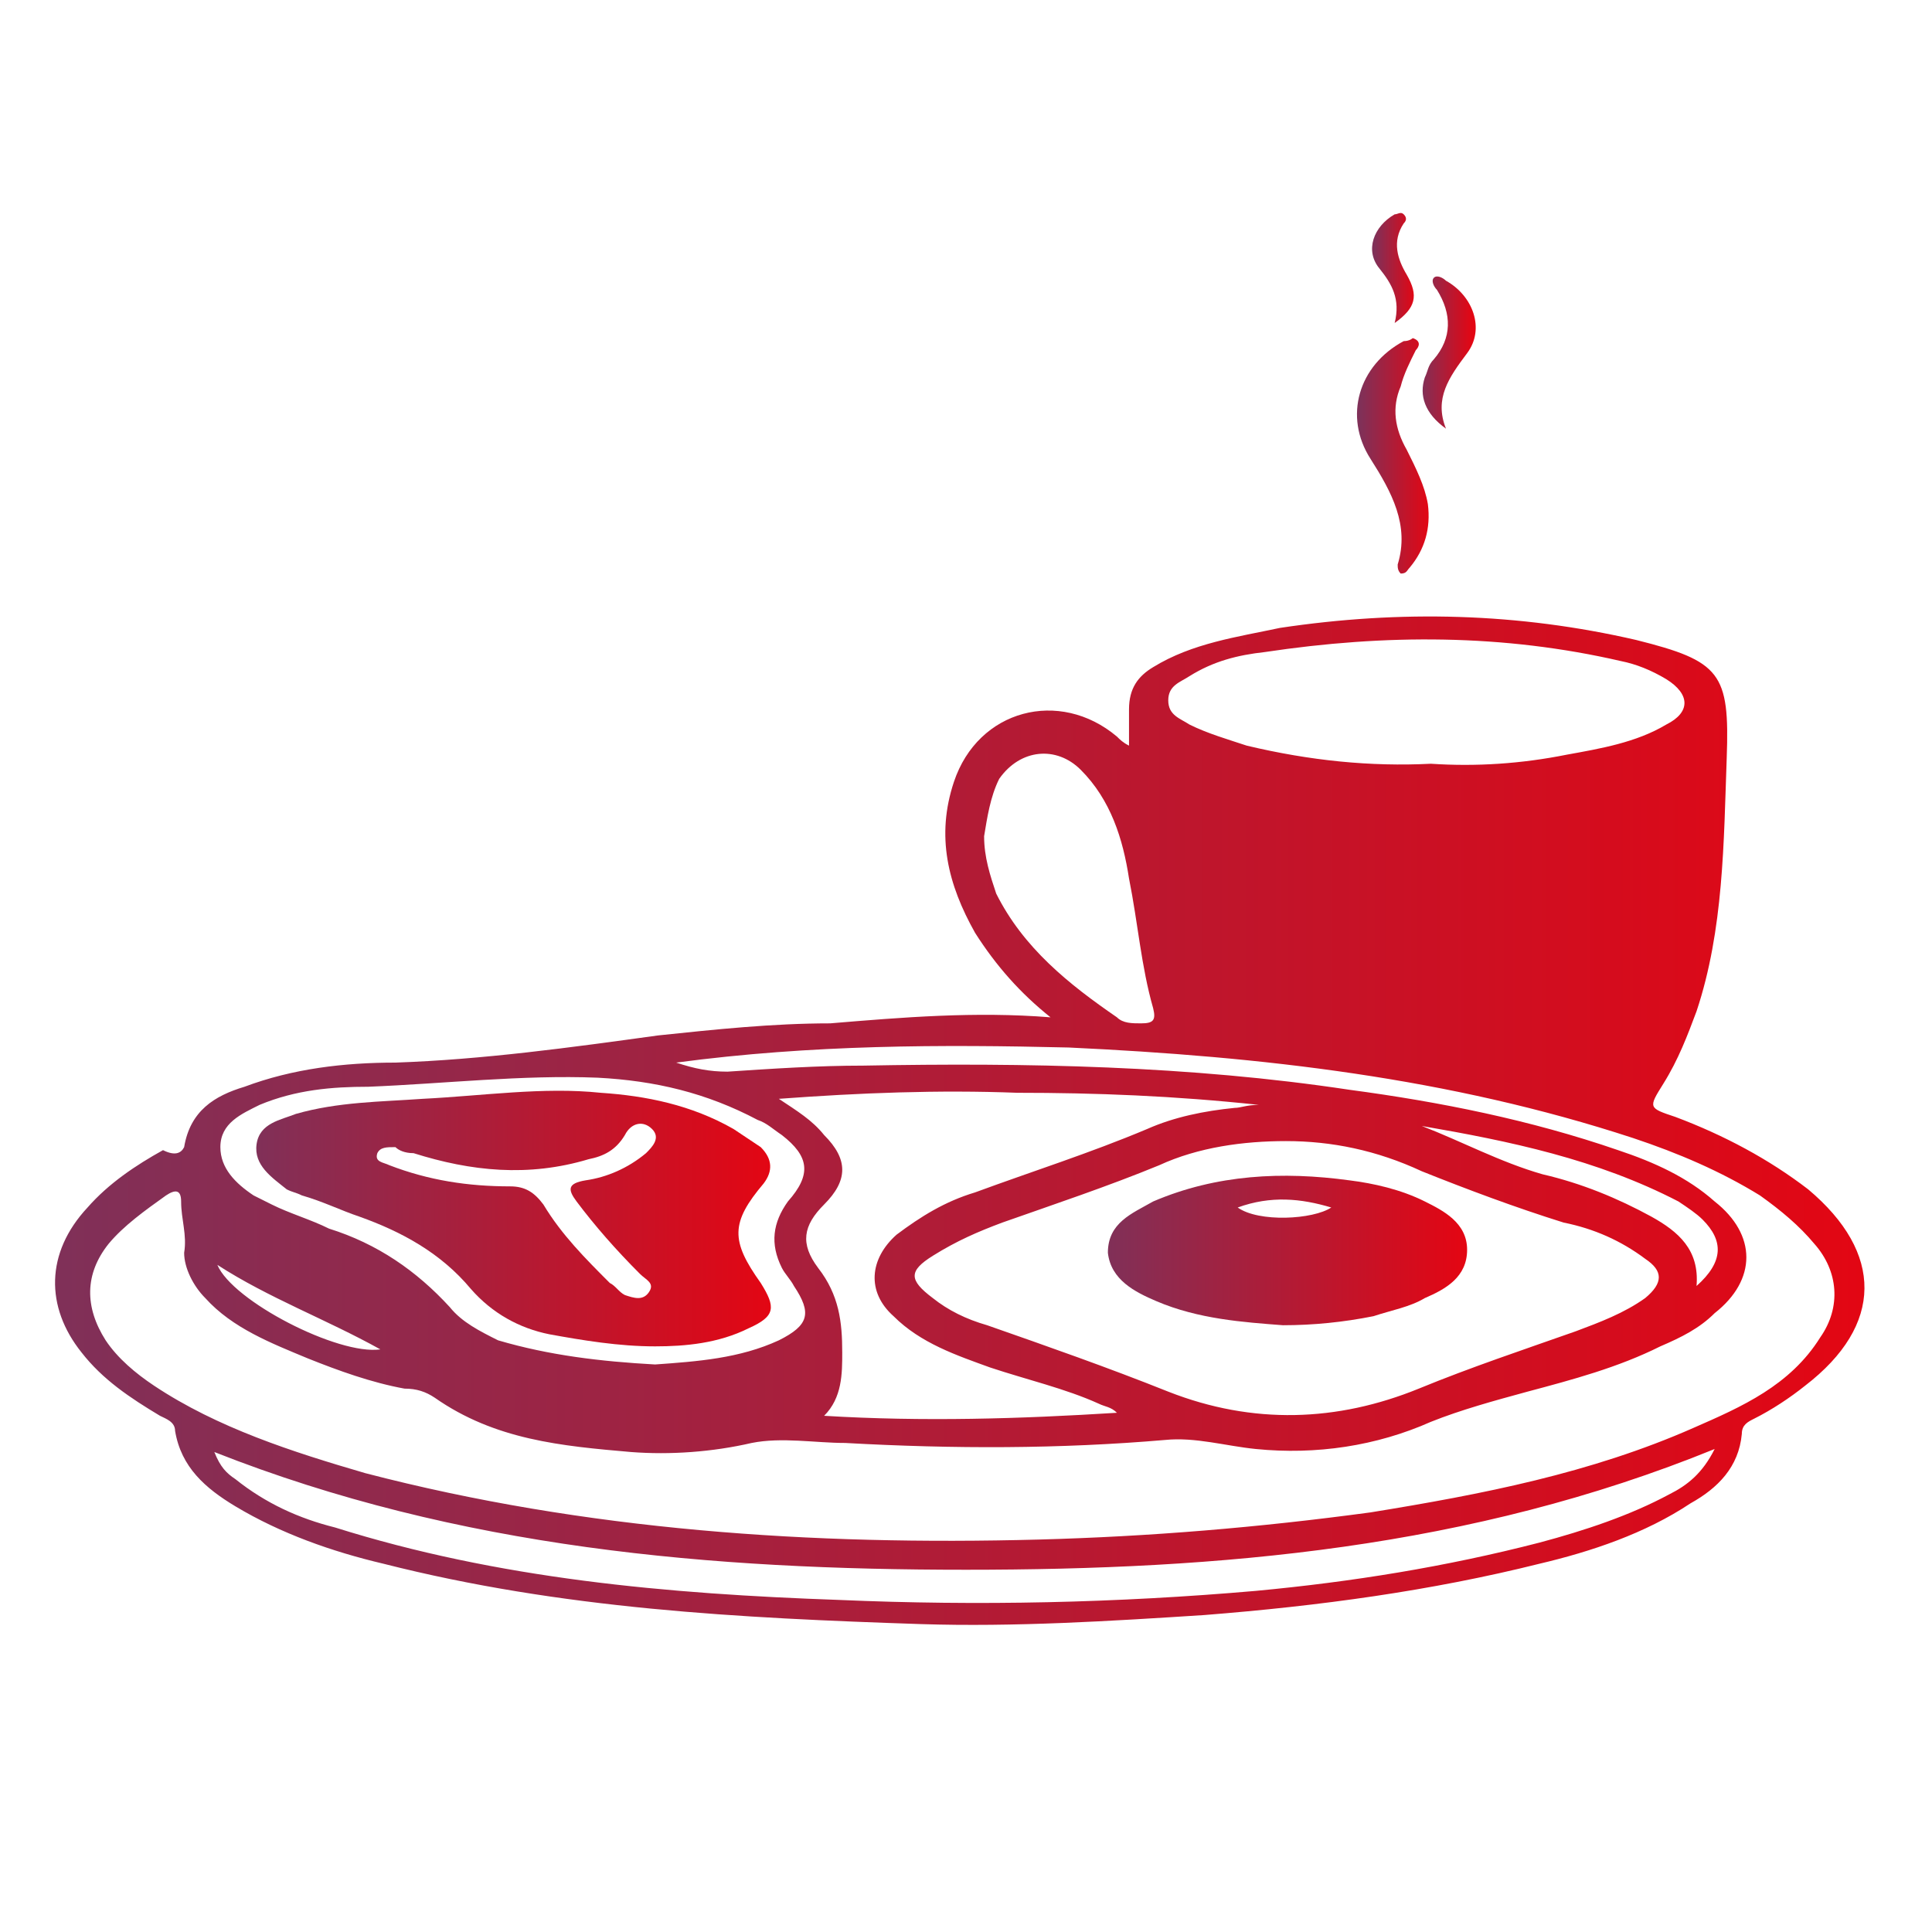 <?xml version="1.0" encoding="utf-8"?>
<!-- Generator: Adobe Illustrator 26.1.0, SVG Export Plug-In . SVG Version: 6.00 Build 0)  -->
<svg version="1.1" id="Слой_1" xmlns="http://www.w3.org/2000/svg" xmlns:xlink="http://www.w3.org/1999/xlink" x="0px" y="0px"
	 viewBox="0 0 64 64" style="enable-background:new 0 0 64 64;" xml:space="preserve">
<style type="text/css">
	.st0{fill:url(#SVGID_1_);}
	.st1{fill:url(#SVGID_00000052807725201258706840000012534467691373872285_);}
	.st2{fill:url(#SVGID_00000084491229791824109710000004534450546631468212_);}
	.st3{fill:url(#SVGID_00000062898358848645996890000000700483159053431479_);}
	.st4{fill:url(#SVGID_00000008141028625930515460000004342790720348662716_);}
	.st5{fill:url(#SVGID_00000088124403120995208900000006397372186720881835_);}
</style>
<g>
	<linearGradient id="SVGID_1_" gradientUnits="userSpaceOnUse" x1="2.078" y1="37.367" x2="61.922" y2="37.367">
		<stop  offset="0" style="stop-color:#803058"/>
		<stop  offset="1" style="stop-color:#E30613"/>
	</linearGradient>
	<path class="st0" d="M34.8,33.7c-1-0.8-1.8-1.7-2.5-2.8c-0.9-1.6-1.3-3.2-0.7-5c0.8-2.4,3.5-3.1,5.4-1.5c0.1,0.1,0.2,0.2,0.4,0.3
		c0-0.5,0-0.8,0-1.2c0-0.7,0.3-1.1,0.8-1.4c1.3-0.8,2.8-1,4.2-1.3c4-0.6,7.9-0.5,11.8,0.4c2.8,0.7,3.1,1.1,3,3.9
		c-0.1,2.8-0.1,5.7-1,8.4c-0.3,0.8-0.6,1.6-1.1,2.4c-0.5,0.8-0.5,0.8,0.4,1.1c1.6,0.6,3.1,1.4,4.4,2.4c2.5,2.1,2.5,4.5-0.1,6.5
		c-0.5,0.4-1.1,0.8-1.7,1.1c-0.2,0.1-0.4,0.2-0.4,0.5c-0.1,1.1-0.8,1.8-1.7,2.3c-1.5,1-3.3,1.6-5,2c-3.6,0.9-7.3,1.4-11.1,1.7
		c-3.1,0.2-6.3,0.4-9.4,0.3c-6-0.2-11.9-0.5-17.8-2c-1.7-0.4-3.4-1-4.9-1.9c-1-0.6-1.8-1.3-2-2.5c0-0.3-0.3-0.4-0.5-0.5
		c-1-0.6-1.9-1.2-2.6-2.1c-1.2-1.5-1.2-3.3,0.2-4.8c0.7-0.8,1.6-1.4,2.5-1.9C5.8,38.3,6,38.2,6.1,38c0.2-1.2,1-1.7,2-2
		c1.6-0.6,3.3-0.8,5-0.8c2.9-0.1,5.8-0.5,8.7-0.9c1.9-0.2,3.8-0.4,5.7-0.4C29.9,33.7,32.3,33.5,34.8,33.7z M22.4,35.2
		c0.6,0.2,1.1,0.3,1.7,0.3c1.5-0.1,3-0.2,4.5-0.2c5.4-0.1,10.8,0,16.1,0.8c3,0.4,6,1,8.9,2c1.2,0.4,2.3,0.9,3.2,1.7
		c1.4,1.1,1.4,2.6,0,3.7c-0.5,0.5-1.1,0.8-1.8,1.1c-1.4,0.7-2.9,1.1-4.4,1.5c-1.1,0.3-2.2,0.6-3.2,1c-1.8,0.8-3.8,1.1-5.8,0.9
		c-1-0.1-2-0.4-3-0.3C35.1,48,31.6,48,28,47.8c-1,0-2.1-0.2-3.1,0c-1.3,0.3-2.7,0.4-4,0.3c-2.3-0.2-4.5-0.4-6.5-1.8
		c-0.3-0.2-0.6-0.3-1-0.3c-1.1-0.2-2.2-0.6-3.2-1c-1.2-0.5-2.5-1-3.4-2c-0.4-0.4-0.7-1-0.7-1.5c0.1-0.6-0.1-1.1-0.1-1.7
		c0-0.4-0.2-0.4-0.5-0.2c-0.7,0.5-1.4,1-1.9,1.6c-0.8,1-0.8,2.1-0.1,3.2c0.4,0.6,1,1.1,1.6,1.5c2.1,1.4,4.6,2.2,7,2.9
		c7.3,1.9,14.8,2.4,22.3,2.2c3.7-0.1,7.3-0.4,11-0.9c3.7-0.6,7.3-1.3,10.7-2.8c1.6-0.7,3.2-1.4,4.2-3c0.7-1,0.6-2.2-0.2-3.1
		c-0.5-0.6-1.1-1.1-1.8-1.6c-1.3-0.8-2.7-1.4-4.2-1.9c-6.1-2-12.3-2.7-18.7-3C31.2,34.6,26.9,34.6,22.4,35.2z M42.6,37.8
		c-1.4,0-2.9,0.2-4.2,0.8c-1.7,0.7-3.5,1.3-5.2,1.9c-0.8,0.3-1.5,0.6-2.3,1.1c-0.8,0.5-0.8,0.8,0,1.4c0.5,0.4,1.1,0.7,1.8,0.9
		c2,0.7,4,1.4,6,2.2c2.8,1.1,5.6,1,8.3-0.1c1.7-0.7,3.5-1.3,5.2-1.9c0.8-0.3,1.6-0.6,2.3-1.1c0.6-0.5,0.6-0.9,0-1.3
		c-0.8-0.6-1.7-1-2.7-1.2c-1.6-0.5-3.2-1.1-4.7-1.7C45.6,38.1,44.1,37.8,42.6,37.8z M37,46.8c-0.2-0.2-0.4-0.2-0.6-0.3
		c-1.1-0.5-2.4-0.8-3.6-1.2c-1.1-0.4-2.3-0.8-3.2-1.7c-0.9-0.8-0.8-1.9,0.1-2.7c0.8-0.6,1.6-1.1,2.6-1.4c1.9-0.7,3.8-1.3,5.7-2.1
		c0.9-0.4,1.9-0.6,2.9-0.7c0.2,0,0.4-0.1,0.8-0.1c-2.8-0.3-5.4-0.4-8-0.4c-2.6-0.1-5.2,0-7.9,0.2c0.6,0.4,1.1,0.7,1.5,1.2
		c0.8,0.8,0.8,1.5,0,2.3c-0.7,0.7-0.8,1.3-0.2,2.1c0.7,0.9,0.8,1.8,0.8,2.8c0,0.7,0,1.5-0.6,2.1C30.6,47.1,33.8,47,37,46.8z
		 M7.1,48.1c0.2,0.5,0.4,0.7,0.7,0.9c1,0.8,2.1,1.3,3.3,1.6c5.4,1.7,11,2.2,16.7,2.4c4.6,0.2,9.2,0.1,13.8-0.3
		c3.2-0.3,6.3-0.8,9.4-1.6c1.5-0.4,3-0.9,4.3-1.6c0.6-0.3,1.1-0.7,1.5-1.5C48.7,51.3,40.4,52,32,52C23.6,52,15.2,51.3,7.1,48.1z
		 M47.4,25.3c1.5,0.1,3,0,4.5-0.3c1.1-0.2,2.3-0.4,3.3-1c0.8-0.4,0.8-1,0-1.5c-0.5-0.3-1-0.5-1.5-0.6c-3.9-0.9-7.8-0.9-11.8-0.3
		c-0.9,0.1-1.7,0.3-2.5,0.8c-0.3,0.2-0.7,0.3-0.7,0.8c0,0.5,0.4,0.6,0.7,0.8c0.6,0.3,1.3,0.5,1.9,0.7C43.4,25.2,45.4,25.4,47.4,25.3
		z M21.7,45.2c1.4-0.1,2.8-0.2,4.1-0.8c1-0.5,1.1-0.9,0.5-1.8c-0.1-0.2-0.3-0.4-0.4-0.6c-0.4-0.8-0.3-1.5,0.2-2.2
		c0.8-0.9,0.7-1.5-0.2-2.2c-0.3-0.2-0.5-0.4-0.8-0.5c-1.7-0.9-3.4-1.3-5.3-1.4c-2.5-0.1-5.1,0.2-7.6,0.3C11,36,9.8,36.1,8.6,36.6
		C8,36.9,7.3,37.2,7.3,38c0,0.7,0.5,1.2,1.1,1.6c0.2,0.1,0.4,0.2,0.6,0.3c0.6,0.3,1.3,0.5,1.9,0.8c1.6,0.5,2.9,1.4,4,2.6
		c0.4,0.5,1,0.8,1.6,1.1C18.2,44.9,19.9,45.1,21.7,45.2z M32.6,27.7c0,0.7,0.2,1.3,0.4,1.9c0.9,1.8,2.4,3,4,4.1
		c0.2,0.2,0.5,0.2,0.8,0.2c0.4,0,0.5-0.1,0.4-0.5c-0.4-1.4-0.5-2.8-0.8-4.3c-0.2-1.3-0.6-2.6-1.6-3.6c-0.8-0.8-2-0.7-2.7,0.3
		C32.8,26.4,32.7,27.1,32.6,27.7z M47.1,37.3c1.3,0.5,2.6,1.2,4,1.6c1.3,0.3,2.5,0.8,3.6,1.4c0.9,0.5,1.6,1.1,1.5,2.3
		c0.9-0.8,0.9-1.5,0.2-2.2c-0.2-0.2-0.5-0.4-0.8-0.6C52.9,38.4,50,37.8,47.1,37.3z M7.2,41.9c0.5,1.2,4,3,5.4,2.8
		C10.8,43.7,8.9,43,7.2,41.9z"/>
	
		<linearGradient id="SVGID_00000126319660833235716610000015911247820510438033_" gradientUnits="userSpaceOnUse" x1="45.075" y1="15.071" x2="47.34" y2="15.071">
		<stop  offset="0" style="stop-color:#803058"/>
		<stop  offset="1" style="stop-color:#E30613"/>
	</linearGradient>
	<path style="fill:url(#SVGID_00000126319660833235716610000015911247820510438033_);" d="M46.8,11.2c0.3,0.1,0.2,0.3,0.1,0.4
		c-0.2,0.4-0.4,0.8-0.5,1.2c-0.3,0.7-0.2,1.4,0.2,2.1c0.3,0.6,0.6,1.2,0.7,1.8c0.1,0.8-0.1,1.5-0.6,2.1c-0.1,0.1-0.1,0.2-0.3,0.2
		c-0.1-0.1-0.1-0.2-0.1-0.3c0.4-1.3-0.2-2.4-0.9-3.5c-0.9-1.4-0.4-3.1,1.1-3.9C46.7,11.3,46.8,11.2,46.8,11.2z"/>
	
		<linearGradient id="SVGID_00000048497411038159725340000009103992057332042632_" gradientUnits="userSpaceOnUse" x1="47.085" y1="11.659" x2="48.764" y2="11.659">
		<stop  offset="0" style="stop-color:#803058"/>
		<stop  offset="1" style="stop-color:#E30613"/>
	</linearGradient>
	<path style="fill:url(#SVGID_00000048497411038159725340000009103992057332042632_);" d="M47.9,14.2c-0.7-0.5-0.9-1.1-0.7-1.7
		c0.1-0.2,0.1-0.4,0.3-0.6c0.6-0.7,0.6-1.5,0.1-2.3c-0.1-0.1-0.2-0.3-0.1-0.4c0.1-0.1,0.3,0,0.4,0.1c0.9,0.5,1.3,1.6,0.7,2.4
		C48,12.5,47.5,13.2,47.9,14.2z"/>
	
		<linearGradient id="SVGID_00000046329465710606893500000015909133404036573095_" gradientUnits="userSpaceOnUse" x1="45.541" y1="8.896" x2="46.865" y2="8.896">
		<stop  offset="0" style="stop-color:#803058"/>
		<stop  offset="1" style="stop-color:#E30613"/>
	</linearGradient>
	<path style="fill:url(#SVGID_00000046329465710606893500000015909133404036573095_);" d="M46.2,10.7c0.2-0.8-0.1-1.3-0.5-1.8
		c-0.5-0.6-0.2-1.4,0.5-1.8c0.1,0,0.2-0.1,0.3,0c0.1,0.1,0.1,0.2,0,0.3c-0.4,0.6-0.2,1.2,0.1,1.7C47,9.8,46.9,10.2,46.2,10.7z"/>
	
		<linearGradient id="SVGID_00000070120535942274440190000003045139218365278378_" gradientUnits="userSpaceOnUse" x1="36.666" y1="41.489" x2="48.494" y2="41.489">
		<stop  offset="0" style="stop-color:#803058"/>
		<stop  offset="1" style="stop-color:#E30613"/>
	</linearGradient>
	<path style="fill:url(#SVGID_00000070120535942274440190000003045139218365278378_);" d="M42.5,43.9c-1.3-0.1-2.8-0.2-4.2-0.8
		c-0.7-0.3-1.5-0.7-1.6-1.6c0-1,0.8-1.3,1.5-1.7c2.1-0.9,4.3-1,6.5-0.7c0.8,0.1,1.7,0.3,2.5,0.7c0.6,0.3,1.4,0.7,1.4,1.6
		c0,0.9-0.7,1.3-1.4,1.6c-0.5,0.3-1.1,0.4-1.7,0.6C44.5,43.8,43.5,43.9,42.5,43.9z M41,40c0.7,0.5,2.5,0.4,3.1,0
		C43.1,39.7,42.1,39.6,41,40z"/>
	
		<linearGradient id="SVGID_00000052091370870976244850000009625523947734089395_" gradientUnits="userSpaceOnUse" x1="8.454" y1="40.362" x2="25.548" y2="40.362">
		<stop  offset="0" style="stop-color:#803058"/>
		<stop  offset="1" style="stop-color:#E30613"/>
	</linearGradient>
	<path style="fill:url(#SVGID_00000052091370870976244850000009625523947734089395_);" d="M21.7,44.6c-1.2,0-2.4-0.2-3.5-0.4
		c-1-0.2-1.9-0.7-2.6-1.5c-1-1.2-2.3-1.9-3.7-2.4c-0.6-0.2-1.2-0.5-1.9-0.7c-0.2-0.1-0.3-0.1-0.5-0.2C9,39,8.4,38.6,8.5,37.9
		c0.1-0.7,0.8-0.8,1.3-1c1.4-0.4,2.8-0.4,4.2-0.5c2-0.1,4-0.4,5.9-0.2c1.5,0.1,3,0.4,4.4,1.2c0.3,0.2,0.6,0.4,0.9,0.6
		c0.4,0.4,0.4,0.8,0.1,1.2c-1.1,1.3-1.1,1.9-0.1,3.3c0.5,0.8,0.5,1.1-0.4,1.5C23.8,44.5,22.7,44.6,21.7,44.6z M13.1,38
		c-0.3,0-0.5,0-0.6,0.2c-0.1,0.3,0.2,0.3,0.4,0.4c1.3,0.5,2.6,0.7,4,0.7c0.5,0,0.8,0.2,1.1,0.6c0.6,1,1.4,1.8,2.2,2.6
		c0.2,0.1,0.3,0.3,0.5,0.4c0.3,0.1,0.6,0.2,0.8-0.1c0.2-0.3-0.1-0.4-0.3-0.6c-0.8-0.8-1.5-1.6-2.1-2.4c-0.3-0.4-0.3-0.6,0.3-0.7
		c0.7-0.1,1.4-0.4,2-0.9c0.2-0.2,0.5-0.5,0.2-0.8c-0.3-0.3-0.7-0.2-0.9,0.2c-0.3,0.5-0.7,0.7-1.2,0.8c-2,0.6-3.9,0.4-5.8-0.2
		C13.4,38.2,13.2,38.1,13.1,38z"/>
</g>
</svg>
